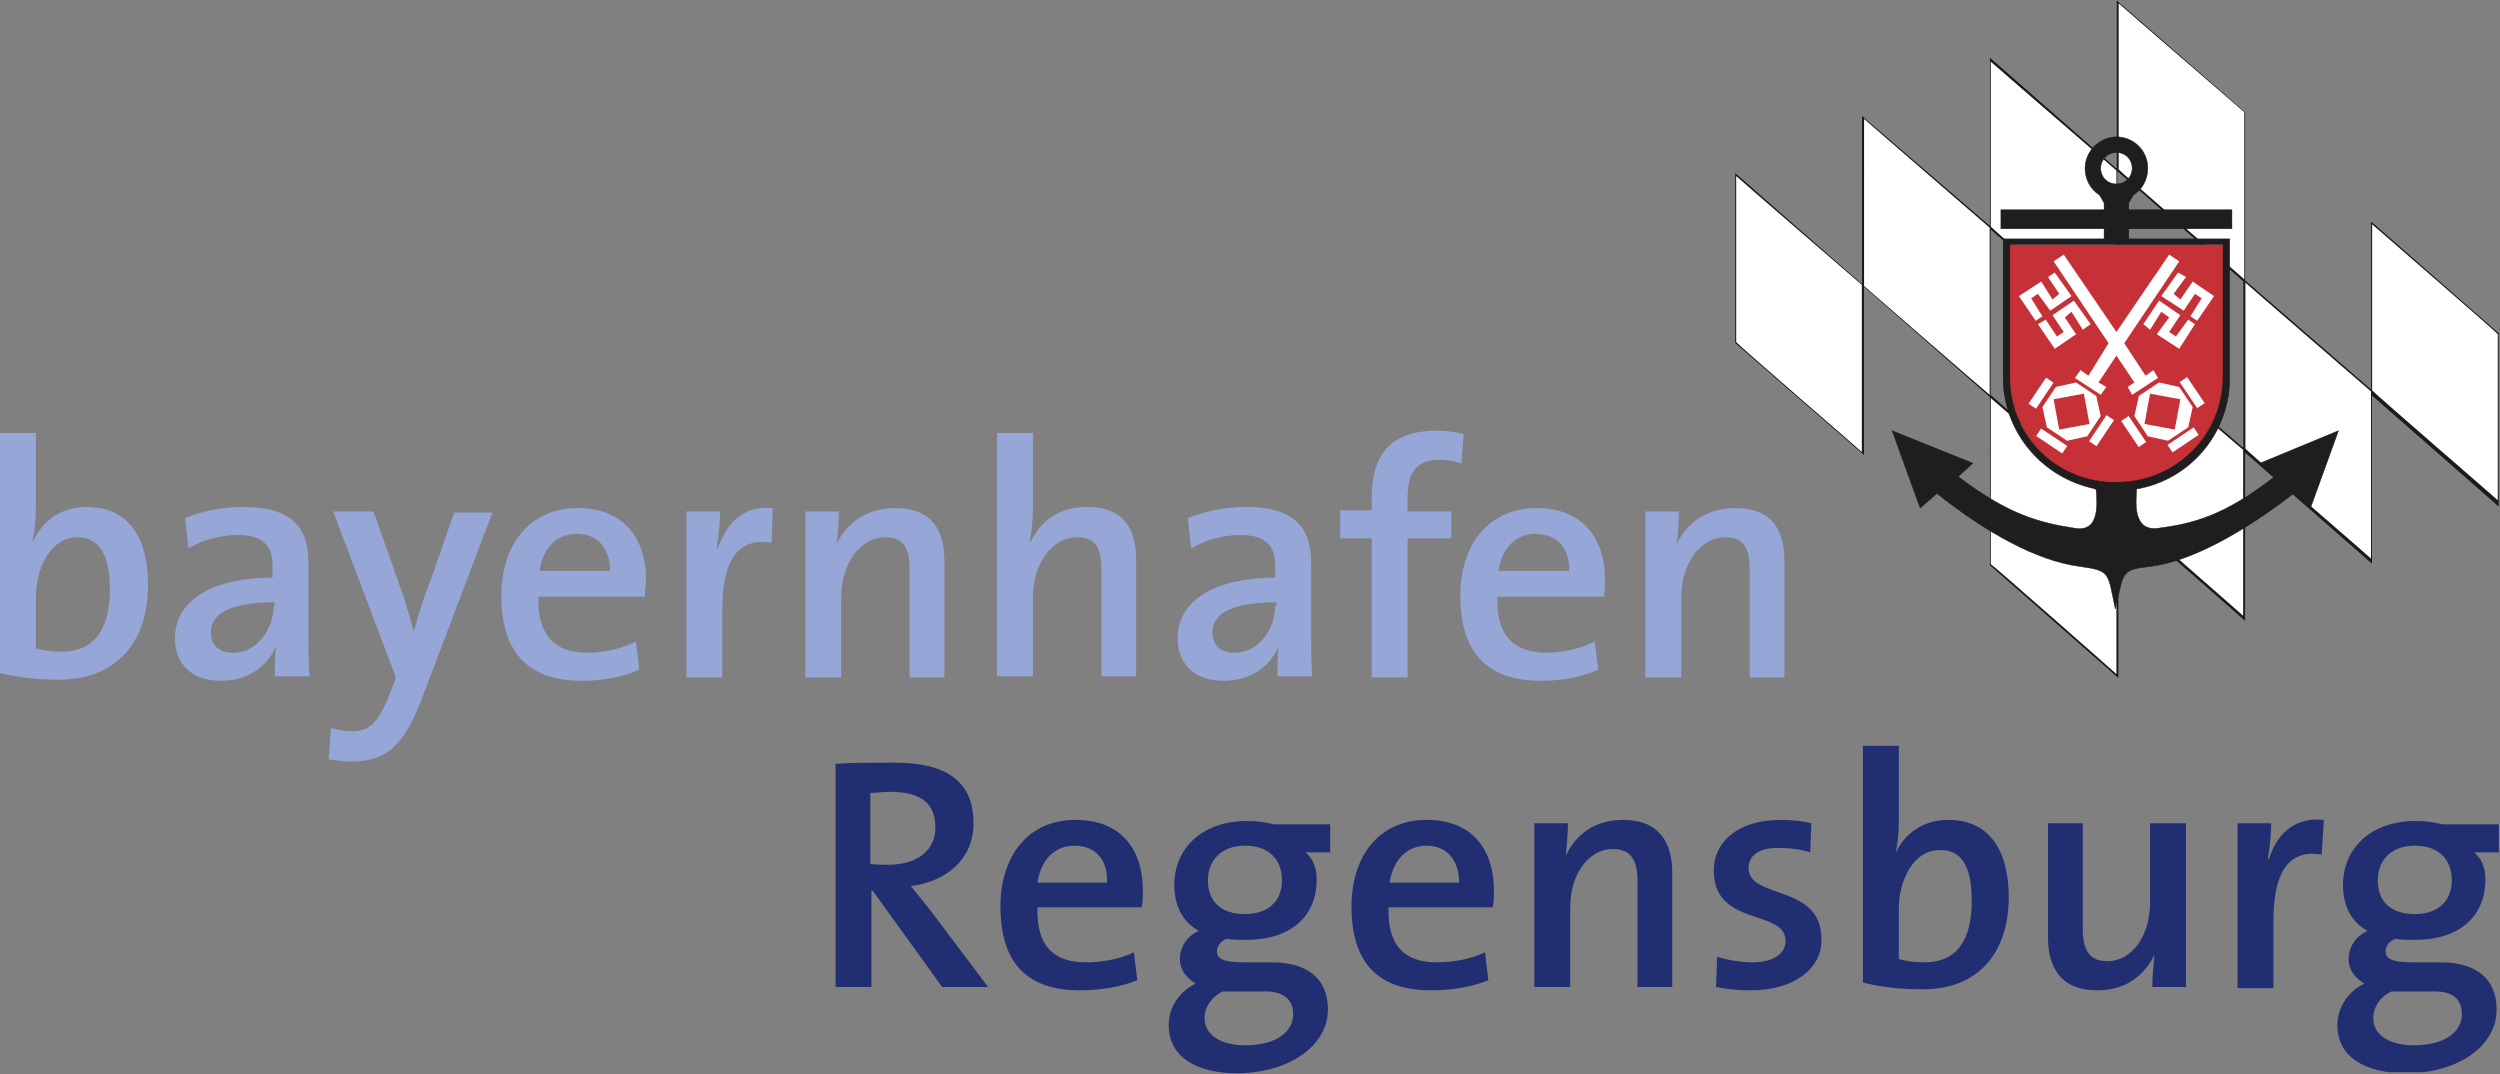 <?xml version="1.0" encoding="UTF-8"?> <!-- Generator: Adobe Illustrator 23.0.1, SVG Export Plug-In . SVG Version: 6.00 Build 0) --> <svg xmlns="http://www.w3.org/2000/svg" xmlns:xlink="http://www.w3.org/1999/xlink" id="Ebene_1" x="0px" y="0px" viewBox="0 0 222.9 95.8" style="enable-background:new 0 0 222.9 95.8;" xml:space="preserve"><rect x="0" y="0" width="222.9" height="95.8" fill="#808080" stroke="none"/> <style type="text/css"> .st0{clip-path:url(#SVGID_2_);fill:#96A7D7;} .st1{clip-path:url(#SVGID_2_);fill:#DB9E27;} .st2{clip-path:url(#SVGID_2_);} .st3{clip-path:url(#SVGID_4_);fill:#DB9E27;} .st4{clip-path:url(#SVGID_6_);fill:#DB9E27;} .st5{clip-path:url(#SVGID_8_);fill:#DB9E27;} .st6{clip-path:url(#SVGID_10_);fill:#96A7D7;} .st7{clip-path:url(#SVGID_10_);fill:#A9C938;} .st8{clip-path:url(#SVGID_10_);} .st9{clip-path:url(#SVGID_12_);fill:#A9C938;} .st10{clip-path:url(#SVGID_14_);fill:#A9C938;} .st11{clip-path:url(#SVGID_16_);fill:#A9C938;} .st12{clip-path:url(#SVGID_18_);fill:#A9C938;} .st13{clip-path:url(#SVGID_20_);fill:#96A7D7;} .st14{clip-path:url(#SVGID_20_);fill:#700F7F;} .st15{clip-path:url(#SVGID_20_);} .st16{clip-path:url(#SVGID_22_);fill:#700F7F;} .st17{clip-path:url(#SVGID_24_);fill:#700F7F;} .st18{clip-path:url(#SVGID_26_);fill:#700F7F;} .st19{clip-path:url(#SVGID_28_);} .st20{clip-path:url(#SVGID_30_);fill:#96A7D7;} .st21{clip-path:url(#SVGID_28_);fill:#96A7D7;} .st22{clip-path:url(#SVGID_28_);fill:#046775;} .st23{clip-path:url(#SVGID_32_);fill:#046775;} .st24{clip-path:url(#SVGID_34_);fill:#046775;} .st25{clip-path:url(#SVGID_36_);fill:#96A7D7;} .st26{clip-path:url(#SVGID_36_);fill:#C60086;} .st27{clip-path:url(#SVGID_36_);} .st28{clip-path:url(#SVGID_38_);fill:#C60086;} .st29{clip-path:url(#SVGID_40_);} .st30{clip-path:url(#SVGID_42_);fill:#A6B1DC;} .st31{clip-path:url(#SVGID_42_);fill:#046775;} .st32{fill:#96A7D7;} .st33{clip-path:url(#SVGID_44_);fill:#FFFFFF;} .st34{clip-path:url(#SVGID_44_);fill:#181715;} .st35{fill:#FFFFFF;} .st36{fill:#0BA1E2;} .st37{fill:#181715;} .st38{fill:none;stroke:#181715;stroke-width:4.516611e-02;} .st39{fill:#1E2E72;} .st40{clip-path:url(#SVGID_46_);fill:#FFFFFF;} .st41{clip-path:url(#SVGID_46_);fill:#181715;} .st42{fill:none;stroke:#181715;stroke-width:4.515548e-02;} .st43{clip-path:url(#SVGID_48_);fill:#96A6D6;} .st44{clip-path:url(#SVGID_48_);fill:#212F72;} .st45{clip-path:url(#SVGID_48_);fill:#1B1B19;} .st46{clip-path:url(#SVGID_48_);fill-rule:evenodd;clip-rule:evenodd;fill:#1B1B19;} .st47{clip-path:url(#SVGID_48_);fill:none;stroke:#1B1B19;stroke-width:3.800000e-02;} .st48{clip-path:url(#SVGID_48_);fill-rule:evenodd;clip-rule:evenodd;fill:#FFFFFF;} .st49{clip-path:url(#SVGID_48_);fill-rule:evenodd;clip-rule:evenodd;fill:#85C0E5;} .st50{clip-path:url(#SVGID_48_);fill:none;stroke:#85C0E5;stroke-width:3.700000e-02;stroke-miterlimit:2.414;} .st51{clip-path:url(#SVGID_48_);fill-rule:evenodd;clip-rule:evenodd;fill:#C31C27;} .st52{clip-path:url(#SVGID_48_);fill:none;stroke:#C31C27;stroke-width:3.700000e-02;stroke-miterlimit:2.414;} .st53{clip-path:url(#SVGID_48_);fill-rule:evenodd;clip-rule:evenodd;fill:#F4EC3F;} .st54{clip-path:url(#SVGID_48_);fill:none;stroke:#F4EC3F;stroke-width:3.700000e-02;} .st55{clip-path:url(#SVGID_48_);fill:none;stroke:#1B1B19;stroke-width:3.700000e-02;} .st56{clip-path:url(#SVGID_50_);fill:#96A6D6;} .st57{clip-path:url(#SVGID_50_);fill:#212F72;} .st58{clip-path:url(#SVGID_50_);fill:#1B1B19;} .st59{clip-path:url(#SVGID_50_);fill-rule:evenodd;clip-rule:evenodd;fill:#C31C27;} .st60{clip-path:url(#SVGID_50_);fill:none;stroke:#C31C27;stroke-width:3.800000e-02;} .st61{clip-path:url(#SVGID_50_);fill-rule:evenodd;clip-rule:evenodd;fill:#1B1B19;} .st62{clip-path:url(#SVGID_50_);fill:none;stroke:#1B1B19;stroke-width:3.800000e-02;} .st63{clip-path:url(#SVGID_50_);fill-rule:evenodd;clip-rule:evenodd;fill:#FFFFFF;} .st64{clip-path:url(#SVGID_50_);fill-rule:evenodd;clip-rule:evenodd;fill:#85C0E5;} .st65{clip-path:url(#SVGID_50_);fill:none;stroke:#85C0E5;stroke-width:3.800000e-02;} .st66{clip-path:url(#SVGID_52_);fill:#96A6D6;} .st67{clip-path:url(#SVGID_52_);fill:#212F72;} .st68{clip-path:url(#SVGID_52_);fill:#1B1B19;} .st69{clip-path:url(#SVGID_52_);fill-rule:evenodd;clip-rule:evenodd;fill:#FFFFFF;} .st70{clip-path:url(#SVGID_52_);fill:#C5372F;} .st71{clip-path:url(#SVGID_52_);fill:#E8E825;} .st72{clip-path:url(#SVGID_52_);fill:none;stroke:#C5372F;stroke-width:3.700000e-02;} .st73{clip-path:url(#SVGID_52_);fill:none;stroke:#1B1B19;stroke-width:3.700000e-02;} .st74{clip-path:url(#SVGID_52_);fill:none;stroke:#E8E825;stroke-width:3.700000e-02;} .st75{clip-path:url(#SVGID_52_);fill-rule:evenodd;clip-rule:evenodd;fill:#1B1B19;} .st76{clip-path:url(#SVGID_54_);fill:#96A6D6;} .st77{clip-path:url(#SVGID_54_);fill:#212F72;} .st78{clip-path:url(#SVGID_54_);fill:#1B1B19;} .st79{clip-path:url(#SVGID_54_);fill-rule:evenodd;clip-rule:evenodd;fill:#FFFFFF;} .st80{clip-path:url(#SVGID_54_);fill-rule:evenodd;clip-rule:evenodd;fill:#1B1B19;} .st81{clip-path:url(#SVGID_54_);fill:none;stroke:#1B1B19;stroke-width:3.700000e-02;} .st82{clip-path:url(#SVGID_56_);fill:#1B1B19;} .st83{clip-path:url(#SVGID_56_);fill:#C52A53;} .st84{clip-path:url(#SVGID_58_);fill:#96A6D6;} .st85{clip-path:url(#SVGID_58_);fill:#212F72;} .st86{clip-path:url(#SVGID_60_);fill:#212F72;} .st87{clip-path:url(#SVGID_62_);fill-rule:evenodd;clip-rule:evenodd;fill:#FFFFFF;} .st88{clip-path:url(#SVGID_64_);fill-rule:evenodd;clip-rule:evenodd;fill:#FFFFFF;} .st89{clip-path:url(#SVGID_64_);fill:#FFFFFF;} .st90{clip-path:url(#SVGID_64_);fill:#1B1B19;} .st91{clip-path:url(#SVGID_66_);fill-rule:evenodd;clip-rule:evenodd;fill:#C53137;} .st92{clip-path:url(#SVGID_66_);fill-rule:evenodd;clip-rule:evenodd;fill:#FFFFFF;} .st93{clip-path:url(#SVGID_66_);fill-rule:evenodd;clip-rule:evenodd;fill:#201D1F;} .st94{clip-path:url(#SVGID_66_);fill:none;stroke:#1B1B19;stroke-width:3.800000e-02;} .st95{clip-path:url(#SVGID_68_);fill:#FFFFFF;} .st96{clip-path:url(#SVGID_70_);fill:#FFFFFF;} .st97{clip-path:url(#SVGID_70_);fill:#96A6D6;} .st98{clip-path:url(#SVGID_72_);fill:#96A6D6;} .st99{clip-path:url(#SVGID_72_);fill:#212F72;} .st100{clip-path:url(#SVGID_72_);fill:#1B1B19;} .st101{clip-path:url(#SVGID_72_);fill-rule:evenodd;clip-rule:evenodd;fill:#FFFFFF;} .st102{clip-path:url(#SVGID_72_);fill-rule:evenodd;clip-rule:evenodd;fill:#1B1B19;} .st103{clip-path:url(#SVGID_72_);fill:none;stroke:#1B1B19;stroke-width:3.700000e-02;} .st104{clip-path:url(#SVGID_72_);fill-rule:evenodd;clip-rule:evenodd;fill:#B81F3C;} </style> <g> <g> <defs> <rect id="SVGID_57_" x="0" width="222.9" height="95.8"></rect> </defs> <clipPath id="SVGID_2_"> <use xlink:href="#SVGID_57_" style="overflow:visible;"></use> </clipPath> <path style="clip-path:url(#SVGID_2_);fill:#96A6D6;" d="M9.8,52.5c0,4-1.7,5.6-4.3,5.6c-0.9,0-1.7-0.1-2.3-0.3v-4.6 c0-2.5,1.3-5.3,3.7-5.3C8.9,47.9,9.8,49.6,9.8,52.5 M13.2,52.2c0-4.5-1.9-7-5.5-7c-2.2,0-3.9,1.2-4.7,3H2.9c0.2-0.8,0.3-2,0.3-2.8 v-6.8H0V60c1.6,0.4,3.2,0.6,5.3,0.6C10.2,60.6,13.2,57.4,13.2,52.2"></path> <path style="clip-path:url(#SVGID_2_);fill:#96A6D6;" d="M24.4,54c0,2.1-1.5,4.2-3.6,4.2c-1.3,0-2-0.7-2-1.8c0-1.3,1-2.7,5.7-2.7 V54z M27.6,60.4c-0.1-1.3-0.1-2.8-0.1-4.1v-6.1c0-3-1.3-5-5.8-5c-1.9,0-3.8,0.4-5.2,1l0.3,2.7c1.3-0.8,3-1.2,4.4-1.2 c2.3,0,3.1,1,3.1,2.8v1c-5.3,0-8.7,2-8.7,5.4c0,2.4,1.6,3.8,4.1,3.8c2.4,0,4.2-1.3,4.9-3.1l0,0c-0.1,0.8-0.1,1.8-0.1,2.7H27.6z"></path> <path style="clip-path:url(#SVGID_2_);fill:#96A6D6;" d="M37.8,61.8c-1.7,4.6-3.2,6.1-6.5,6.1c-0.6,0-1.4-0.1-2-0.2l0.2-2.8 c0.7,0.2,1.3,0.3,1.9,0.3c1.5,0,2.3-0.7,3.3-3.2l0.6-1.6l-5.6-14.8h3.6l2.4,6.8c0.5,1.3,0.8,2.6,1.2,3.9h0 c0.3-1.2,0.9-3.1,1.5-4.6l2.1-6h3.4L37.8,61.8z"></path> <path style="clip-path:url(#SVGID_2_);fill:#96A6D6;" d="M54.4,50.9h-6.3c0.3-2,1.5-3.3,3.3-3.3C53.3,47.6,54.4,48.9,54.4,50.9 M57.6,51.7c0-3.5-1.8-6.4-6.1-6.4c-4.3,0-6.8,3.3-6.8,7.8c0,5.2,2.5,7.6,7.2,7.6c1.8,0,3.6-0.3,5.1-1l-0.3-2.5 c-1.2,0.6-2.8,1-4.3,1c-3,0-4.5-1.6-4.4-5h9.5C57.5,52.6,57.6,52.1,57.6,51.7"></path> <path style="clip-path:url(#SVGID_2_);fill:#96A6D6;" d="M68.8,48.4c-3-0.5-4.4,1.5-4.4,6v6h-3.2V45.6h3c0,0.8-0.1,2.1-0.3,3.3H64 c0.7-2,2.1-3.9,4.9-3.6L68.8,48.4z"></path> <path style="clip-path:url(#SVGID_2_);fill:#96A6D6;" d="M81.1,60.4v-9.6c0-1.9-0.5-2.9-2.2-2.9c-2.2,0-3.9,2.4-3.9,5.3v7.2h-3.2 V45.6h3c0,0.8-0.1,2.1-0.2,2.9l0,0c0.9-1.9,2.7-3.2,5.2-3.2c3.4,0,4.4,2.1,4.4,4.7v10.4H81.1z"></path> <path style="clip-path:url(#SVGID_2_);fill:#96A6D6;" d="M98.2,60.4v-9.6c0-1.9-0.5-2.9-2.2-2.9c-2.2,0-3.9,2.4-3.9,5.3v7.1h-3.2 V38.6h3.2v6.7c0,0.9-0.1,2.2-0.3,3l0.1,0c0.9-1.9,2.6-3.1,5-3.1c3.4,0,4.4,2.1,4.4,4.7v10.4H98.2z"></path> <path style="clip-path:url(#SVGID_2_);fill:#96A6D6;" d="M113.7,54c0,2.1-1.5,4.2-3.6,4.2c-1.3,0-2-0.7-2-1.8c0-1.3,1-2.7,5.7-2.7 V54z M117,60.4c-0.1-1.3-0.1-2.8-0.1-4.1v-6.1c0-3-1.3-5-5.8-5c-1.9,0-3.8,0.4-5.2,1l0.3,2.7c1.3-0.8,3-1.2,4.4-1.2 c2.3,0,3.1,1,3.1,2.8v1c-5.3,0-8.7,2-8.7,5.4c0,2.4,1.6,3.8,4.1,3.8c2.4,0,4.2-1.3,4.9-3.1l0,0c-0.1,0.8-0.1,1.8-0.1,2.7H117z"></path> <path style="clip-path:url(#SVGID_2_);fill:#96A6D6;" d="M130.3,41.3c-0.7-0.2-1.4-0.3-2-0.3c-1.9,0-2.8,1-2.8,3.4v1.2h3.9V48 h-3.9v12.4h-3.2V48h-2.8v-2.5h2.8v-1.1c0-4.1,1.9-6,5.8-6c0.8,0,1.6,0.1,2.4,0.3L130.3,41.3z"></path> <path style="clip-path:url(#SVGID_2_);fill:#96A6D6;" d="M139.9,50.9h-6.3c0.3-2,1.5-3.3,3.3-3.3C138.8,47.6,140,48.9,139.9,50.9 M143.1,51.7c0-3.5-1.8-6.4-6.1-6.4c-4.3,0-6.8,3.3-6.8,7.8c0,5.2,2.5,7.6,7.2,7.6c1.8,0,3.6-0.3,5.1-1l-0.3-2.5 c-1.2,0.6-2.8,1-4.3,1c-3,0-4.5-1.6-4.4-5h9.5C143.1,52.6,143.1,52.1,143.1,51.7"></path> <path style="clip-path:url(#SVGID_2_);fill:#96A6D6;" d="M156,60.4v-9.6c0-1.9-0.5-2.9-2.2-2.9c-2.2,0-3.9,2.4-3.9,5.3v7.2h-3.2 V45.6h3c0,0.8-0.1,2.1-0.2,2.9l0,0c0.9-1.9,2.7-3.2,5.2-3.2c3.4,0,4.4,2.1,4.4,4.7v10.4H156z"></path> <path style="clip-path:url(#SVGID_2_);fill:#212F72;" d="M83.4,73.8c0,2-1.6,3.3-4.2,3.3c-0.7,0-1.3,0-1.6-0.1v-6.3 c0.5,0,1.1-0.1,1.7-0.1C82.1,70.6,83.4,71.6,83.4,73.8 M88.1,88l-5.2-6.9c-0.5-0.6-1.1-1.4-1.7-2.1c3.2-0.4,5.6-2.4,5.6-5.6 c0-4-2.8-5.4-7-5.4c-2.2,0-3.9,0-5.3,0.1V88h3.2v-8.6h0.1L84,88H88.1z"></path> <path style="clip-path:url(#SVGID_2_);fill:#212F72;" d="M98.7,78.7h-6.2c0.3-2,1.5-3.3,3.3-3.3C97.7,75.4,98.8,76.7,98.7,78.7 M101.9,79.4c0-3.5-1.8-6.3-6-6.3c-4.3,0-6.7,3.3-6.7,7.7c0,5.2,2.5,7.5,7.1,7.5c1.8,0,3.6-0.3,5.1-0.9l-0.3-2.5 c-1.2,0.6-2.8,0.9-4.3,0.9c-2.9,0-4.4-1.5-4.3-4.9h9.3C101.9,80.3,101.9,79.8,101.9,79.4"></path> <path style="clip-path:url(#SVGID_2_);fill:#212F72;" d="M114.3,78.5c0,1.9-1.3,3-3.3,3c-2.1,0-3.3-1.1-3.3-3 c0-1.8,1.2-3.1,3.3-3.1C113.1,75.4,114.3,76.6,114.3,78.5 M118.4,90c0-2.7-1.8-4.2-5-4.2h-2.5c-1.8,0-2.4-0.3-2.4-1 c0-0.4,0.3-0.9,0.9-1.1c0.4,0.1,1.1,0.1,1.7,0.1c4.1,0,6.3-2.2,6.3-5.4c0-1.1-0.4-1.9-1-2.4h2.2v-2.5h-5c-0.8-0.2-1.5-0.3-2.4-0.3 c-4.2,0-6.5,2.6-6.5,5.7c0,1.8,0.7,3.3,2.2,4.1c-1,0.4-1.7,1.4-1.7,2.5c0,1,0.6,1.7,1.4,2.2c-1.3,0.6-2.4,2-2.4,3.7 c0,2.8,2.4,4.3,6.2,4.3C115.2,95.6,118.4,93.1,118.4,90 M115.3,90.4c0,1.6-1.5,2.8-4.3,2.8c-2.1,0-3.6-0.9-3.6-2.4 c0-1,0.6-1.9,1.6-2.4c0.2,0,0.5,0,0.8,0h2.7C114.4,88.3,115.3,89.1,115.3,90.4"></path> <path style="clip-path:url(#SVGID_2_);fill:#212F72;" d="M130.1,78.7h-6.2c0.3-2,1.5-3.3,3.3-3.3C129,75.4,130.1,76.7,130.1,78.7 M133.2,79.4c0-3.5-1.8-6.3-6-6.3c-4.3,0-6.7,3.3-6.7,7.7c0,5.2,2.5,7.5,7.1,7.5c1.8,0,3.6-0.3,5.1-0.9l-0.3-2.5 c-1.2,0.6-2.8,0.9-4.3,0.9c-2.9,0-4.4-1.5-4.3-4.9h9.3C133.2,80.3,133.2,79.8,133.2,79.4"></path> <path style="clip-path:url(#SVGID_2_);fill:#212F72;" d="M146,88v-9.4c0-1.8-0.5-2.9-2.2-2.9c-2.2,0-3.8,2.3-3.8,5.2V88h-3.2V73.4 h3c0,0.8-0.1,2-0.2,2.9l0,0c0.9-1.9,2.6-3.2,5.1-3.2c3.3,0,4.4,2.1,4.4,4.7V88H146z"></path> <path style="clip-path:url(#SVGID_2_);fill:#212F72;" d="M156.1,88.3c-1.1,0-2.2-0.1-3.1-0.3l0.1-2.7c0.9,0.3,2.1,0.5,3.2,0.5 c1.7,0,2.9-0.7,2.9-1.9c0-2.9-6.4-1.2-6.4-6.3c0-2.5,2.1-4.5,6-4.5c0.9,0,1.9,0.1,2.7,0.3l-0.1,2.6c-0.9-0.3-1.9-0.4-2.9-0.4 c-1.7,0-2.6,0.7-2.6,1.8c0,2.8,6.5,1.4,6.5,6.3C162.5,86.3,160,88.3,156.1,88.3"></path> <path style="clip-path:url(#SVGID_2_);fill:#212F72;" d="M175.8,80.3c0,4-1.7,5.5-4.2,5.5c-0.9,0-1.7-0.1-2.3-0.3v-4.5 c0-2.5,1.3-5.2,3.6-5.2C174.9,75.7,175.8,77.3,175.8,80.3 M179.1,80c0-4.4-1.9-6.9-5.4-6.9c-2.2,0-3.9,1.2-4.7,3H169 c0.2-0.8,0.3-1.9,0.3-2.8v-6.8h-3.2v21.1c1.6,0.4,3.2,0.6,5.2,0.6C176.2,88.3,179.1,85.1,179.1,80"></path> <path style="clip-path:url(#SVGID_2_);fill:#212F72;" d="M191.9,88c0-0.8,0.1-2,0.2-2.9l0,0c-0.9,1.9-2.6,3.2-5.1,3.2 c-3.3,0-4.4-2.1-4.4-4.7V73.4h3.1v9.4c0,1.8,0.5,2.9,2.2,2.9c2.2,0,3.8-2.3,3.8-5.2v-7.1h3.2V88H191.9z"></path> </g> <g> <defs> <rect id="SVGID_59_" x="0" width="222.8" height="95.6"></rect> </defs> <clipPath id="SVGID_4_"> <use xlink:href="#SVGID_59_" style="overflow:visible;"></use> </clipPath> <path style="clip-path:url(#SVGID_4_);fill:#212F72;" d="M207,76.2c-2.9-0.5-4.3,1.5-4.3,5.9v6h-3.2V73.4h3c0,0.8-0.1,2.1-0.3,3.2 h0.1c0.6-2,2.1-3.8,4.9-3.5L207,76.2z"></path> <path style="clip-path:url(#SVGID_4_);fill:#212F72;" d="M218.6,78.5c0,1.9-1.3,3-3.3,3c-2.1,0-3.3-1.1-3.3-3 c0-1.8,1.2-3.1,3.3-3.1C217.4,75.4,218.6,76.6,218.6,78.5 M222.6,90c0-2.7-1.8-4.2-5-4.2h-2.5c-1.8,0-2.4-0.3-2.4-1 c0-0.4,0.3-0.9,0.9-1.1c0.4,0.1,1.1,0.1,1.7,0.1c4.1,0,6.3-2.2,6.3-5.4c0-1.1-0.4-1.9-1-2.4h2.2v-2.5h-5c-0.8-0.2-1.5-0.3-2.4-0.3 c-4.2,0-6.5,2.6-6.5,5.7c0,1.8,0.7,3.3,2.2,4.1c-1,0.4-1.7,1.4-1.7,2.5c0,1,0.6,1.7,1.4,2.2c-1.3,0.6-2.4,2-2.4,3.7 c0,2.8,2.4,4.3,6.2,4.3C219.5,95.6,222.6,93.1,222.6,90 M219.5,90.4c0,1.6-1.5,2.8-4.3,2.8c-2.1,0-3.6-0.9-3.6-2.4 c0-1,0.6-1.9,1.6-2.4c0.2,0,0.5,0,0.8,0h2.7C218.7,88.3,219.5,89.1,219.5,90.4"></path> </g> <g> <defs> <rect id="SVGID_61_" x="0" width="222.9" height="95.8"></rect> </defs> <clipPath id="SVGID_6_"> <use xlink:href="#SVGID_61_" style="overflow:visible;"></use> </clipPath> <rect x="182.5" y="37.9" transform="matrix(0.558 -0.83 0.83 0.558 48.25 169.196)" style="clip-path:url(#SVGID_6_);fill-rule:evenodd;clip-rule:evenodd;fill:#FFFFFF;" width="0.8" height="2.8"></rect> <rect x="193.2" y="38.9" transform="matrix(0.83 -0.557 0.557 0.83 11.1 115.099)" style="clip-path:url(#SVGID_6_);fill-rule:evenodd;clip-rule:evenodd;fill:#FFFFFF;" width="2.8" height="0.8"></rect> <rect x="191.4" y="35.4" transform="matrix(0.193 -0.981 0.981 0.193 119.665 218.844)" style="clip-path:url(#SVGID_6_);fill-rule:evenodd;clip-rule:evenodd;fill:#FFFFFF;" width="2.7" height="2.7"></rect> <rect x="185.9" y="38.1" transform="matrix(0.557 -0.831 0.831 0.557 51.051 172.603)" style="clip-path:url(#SVGID_6_);fill-rule:evenodd;clip-rule:evenodd;fill:#FFFFFF;" width="2.8" height="0.8"></rect> <rect x="189.8" y="37.1" transform="matrix(0.83 -0.558 0.558 0.83 10.89 112.653)" style="clip-path:url(#SVGID_6_);fill-rule:evenodd;clip-rule:evenodd;fill:#FFFFFF;" width="0.8" height="2.8"></rect> </g> <g> <defs> <rect id="SVGID_63_" x="0" width="222.8" height="95.6"></rect> </defs> <clipPath id="SVGID_8_"> <use xlink:href="#SVGID_63_" style="overflow:visible;"></use> </clipPath> <rect x="183.3" y="35.4" transform="matrix(0.981 -0.193 0.193 0.981 -3.614 36.24)" style="clip-path:url(#SVGID_8_);fill-rule:evenodd;clip-rule:evenodd;fill:#FFFFFF;" width="2.7" height="2.7"></rect> <path style="clip-path:url(#SVGID_8_);fill:#FFFFFF;" d="M211.5,19.8h-0.1v14.9l-11.2-9.7V10L188.7,0v15l-11.3-9.9v15L166,10.3v15 l-11.3-9.9v15.2l11.5,10v-15l11.2,9.8v15l11.5,10.1v-15l11.3,9.9v-15l11.3,9.9v-15l11.3,9.9V29.7L211.5,19.8 M188.8,45.1 l-11.3-9.9V20.5l11.2,9.8v0h0C188.8,30.3,188.8,45.1,188.8,45.1 M200,25.1v14.8l-11.2-9.7V15.3L200,25.1L200,25.1z"></path> <path style="clip-path:url(#SVGID_8_);fill:#1B1B19;" d="M222.8,29.7l-11.3-9.9h-0.1v14.9l-11.2-9.7V10L188.7,0v15l-11.3-9.9v15 L166,10.3v15l-11.3-9.9v15.2l11.5,10v-15l11.2,9.8v15l11.5,10.1v-15l11.3,9.9v-15l11.3,9.9v-15l11.3,9.9V29.7 M166,40.3 c-0.2-0.2-11.2-9.7-11.2-9.8V15.7c0.2,0.2,11.2,9.7,11.2,9.7V40.3z M177.4,35.2L177.4,35.2L177.4,35.2c-0.4-0.3-11.2-9.7-11.2-9.7 V10.6c0.2,0.2,11.2,9.7,11.2,9.7V35.2z M177.5,5.5c0.2,0.2,11.2,9.7,11.2,9.7V30c-0.2-0.2-11.2-9.7-11.2-9.8V5.5z M188.7,60.1 c-0.2-0.2-11.1-9.8-11.2-9.8V35.5l0,0v0c0.4,0.3,11.1,9.7,11.2,9.8V60.1z M200,54.9c-0.2-0.2-11.2-9.8-11.2-9.8l-11.3-9.9V20.5 l11.2,9.8v0h0c0,0,11.2,9.8,11.3,9.8V54.9z M200,25.1v14.8l-11.2-9.7V15.3L200,25.1L200,25.1z M200.1,24.9 c-0.2-0.2-11.2-9.7-11.2-9.8V0.3c0.2,0.2,11.2,9.7,11.2,9.7V24.9z M211.4,49.8c-0.2-0.2-11.2-9.7-11.2-9.8V25.2 c0.2,0.2,11.2,9.7,11.2,9.7V49.8z M222.7,44.6c-0.2-0.2-11.2-9.7-11.2-9.8V20c0.1,0.1,11.2,9.7,11.2,9.8V44.6z"></path> </g> <g> <defs> <rect id="SVGID_65_" x="0" width="222.9" height="95.8"></rect> </defs> <clipPath id="SVGID_10_"> <use xlink:href="#SVGID_65_" style="overflow:visible;"></use> </clipPath> <path style="clip-path:url(#SVGID_10_);fill-rule:evenodd;clip-rule:evenodd;fill:#C53137;" d="M188.7,43.1 c-5.2,0-9.5-4.2-9.5-9.4V21.8h19v11.8C198.2,38.9,194,43.1,188.7,43.1"></path> <rect x="180.6" y="34.6" transform="matrix(0.557 -0.83 0.83 0.557 51.553 166.62)" style="clip-path:url(#SVGID_10_);fill-rule:evenodd;clip-rule:evenodd;fill:#FFFFFF;" width="2.8" height="0.8"></rect> <rect x="182.5" y="37.9" transform="matrix(0.558 -0.83 0.83 0.558 48.25 169.196)" style="clip-path:url(#SVGID_10_);fill-rule:evenodd;clip-rule:evenodd;fill:#FFFFFF;" width="0.8" height="2.8"></rect> <rect x="193.2" y="38.9" transform="matrix(0.831 -0.557 0.557 0.831 11.04 114.954)" style="clip-path:url(#SVGID_10_);fill-rule:evenodd;clip-rule:evenodd;fill:#FFFFFF;" width="2.8" height="0.8"></rect> <path style="clip-path:url(#SVGID_10_);fill-rule:evenodd;clip-rule:evenodd;fill:#FFFFFF;" d="M195.1,38.1l0.4-1.8l-1.2-1.8 l-1.8-0.4l-1.8,1.2l-0.4,1.8l1.2,1.8l1.8,0.4L195.1,38.1z M191.2,37.8l0.5-2.7l2.7,0.5l-0.5,2.7L191.2,37.8z"></path> <rect x="185.9" y="38.1" transform="matrix(0.557 -0.831 0.831 0.557 51.051 172.603)" style="clip-path:url(#SVGID_10_);fill-rule:evenodd;clip-rule:evenodd;fill:#FFFFFF;" width="2.8" height="0.8"></rect> <rect x="189.8" y="37.1" transform="matrix(0.83 -0.558 0.558 0.83 10.889 112.652)" style="clip-path:url(#SVGID_10_);fill-rule:evenodd;clip-rule:evenodd;fill:#FFFFFF;" width="0.8" height="2.8"></rect> <path style="clip-path:url(#SVGID_10_);fill-rule:evenodd;clip-rule:evenodd;fill:#FFFFFF;" d="M186.9,35.3l-1.8-1.2l-1.8,0.4 l-1.2,1.8l0.4,1.8l1.8,1.2l1.8-0.4l1.2-1.8L186.9,35.3z M183.6,38.3l-0.5-2.7l2.7-0.5l0.5,2.7L183.6,38.3z"></path> <polygon style="clip-path:url(#SVGID_10_);fill-rule:evenodd;clip-rule:evenodd;fill:#FFFFFF;" points="189.7,34.5 190.1,35.2 192.4,33.7 192,33 191.3,33.5 189.4,30.6 194.3,23.3 193.4,22.7 188.7,29.6 184,22.7 183.1,23.3 188,30.6 186.2,33.5 185.5,33 185,33.7 187.3,35.2 187.8,34.5 187.1,34.1 188.7,31.7 190.3,34.1 "></polygon> <rect x="195" y="33.6" transform="matrix(0.83 -0.558 0.558 0.83 13.741 114.986)" style="clip-path:url(#SVGID_10_);fill-rule:evenodd;clip-rule:evenodd;fill:#FFFFFF;" width="0.8" height="2.8"></rect> <polygon style="clip-path:url(#SVGID_10_);fill-rule:evenodd;clip-rule:evenodd;fill:#FFFFFF;" points="194.3,31.1 195.7,28.9 195.1,28.5 194,30 193.4,29.6 194.4,28.1 192.5,26.8 191.1,28.9 191.7,29.4 192.7,27.8 193.4,28.3 192.3,29.8 "></polygon> <polygon style="clip-path:url(#SVGID_10_);fill-rule:evenodd;clip-rule:evenodd;fill:#FFFFFF;" points="185.7,29.4 186.4,28.9 184.9,26.8 183,28.1 184,29.6 183.4,30 182.4,28.5 181.7,28.9 183.2,31.1 185.1,29.8 184.1,28.3 184.7,27.8 "></polygon> <polygon style="clip-path:url(#SVGID_10_);fill-rule:evenodd;clip-rule:evenodd;fill:#FFFFFF;" points="182.1,28.2 181.1,26.6 181.7,26.2 182.8,27.7 184.7,26.4 183.2,24.3 182.6,24.7 183.6,26.2 183,26.7 182,25.1 180,26.4 181.5,28.6 "></polygon> <polygon style="clip-path:url(#SVGID_10_);fill-rule:evenodd;clip-rule:evenodd;fill:#FFFFFF;" points="194.2,24.3 192.7,26.4 194.7,27.7 195.7,26.2 196.3,26.6 195.3,28.2 195.9,28.6 197.4,26.4 195.5,25.1 194.4,26.7 193.8,26.2 194.9,24.7 "></polygon> <path style="clip-path:url(#SVGID_10_);fill-rule:evenodd;clip-rule:evenodd;fill:#201D1F;" d="M201.5,41.3l1.3,1.2 c-4.5,3.5-7.3,4.2-10.4,4.6c-2.4,0.3-1.9-2.7-1.9-3.5c4.7-0.8,8.3-4.9,8.3-9.9V21.3h-9v-0.9h9.2v-1.7h-9.2v-0.6l0.4-0.7 c0.8-0.5,1.3-1.4,1.3-2.4c0-1.6-1.3-2.8-2.8-2.8s-2.8,1.3-2.8,2.8c0,1,0.5,1.9,1.3,2.4l0.4,0.7v0.6h-9.2v1.7h9.2v0.9h-9v12.4 c0,4.9,3.6,9,8.3,9.9c0,0.9,0.5,3.9-1.9,3.5c-3.2-0.5-5.9-1.2-10.4-4.6l1.3-1.2l-7.2-2.9l2.5,6.9l1.5-1.3c4.4,3.5,8.9,6,12.7,6.5 c2.8,0.4,2.5,0.5,3.2,3.8c0.8-3.3,0.4-3.5,3.2-3.8c3.7-0.5,8.3-3.1,12.7-6.5l1.5,1.3l2.5-6.9L201.5,41.3 M188.7,13.6 c0.8,0,1.4,0.6,1.4,1.4s-0.6,1.4-1.4,1.4c-0.8,0-1.4-0.6-1.4-1.4S187.9,13.6,188.7,13.6 M179.2,33.7V21.8h19v11.8 c0,5.2-4.2,9.4-9.5,9.4C183.5,43.1,179.2,38.9,179.2,33.7"></path> <path style="clip-path:url(#SVGID_10_);fill:none;stroke:#1B1B19;stroke-width:3.800000e-02;" d="M201.5,41.3l1.3,1.2 c-4.5,3.5-7.3,4.2-10.4,4.6c-2.4,0.3-1.9-2.7-1.9-3.5c4.7-0.8,8.3-4.9,8.3-9.9V21.3h-9v-0.9h9.2v-1.7h-9.2v-0.6l0.4-0.7 c0.8-0.5,1.3-1.4,1.3-2.4c0-1.6-1.3-2.8-2.8-2.8s-2.8,1.3-2.8,2.8c0,1,0.5,1.9,1.3,2.4l0.4,0.7v0.6h-9.2v1.7h9.2v0.9h-9v12.4 c0,4.9,3.6,9,8.3,9.9c0,0.9,0.5,3.9-1.9,3.5c-3.2-0.5-5.9-1.2-10.4-4.6l1.3-1.2l-7.2-2.9l2.5,6.9l1.5-1.3c4.4,3.5,8.9,6,12.7,6.5 c2.8,0.4,2.5,0.5,3.2,3.8c0.8-3.3,0.4-3.5,3.2-3.8c3.7-0.5,8.3-3.1,12.7-6.5l1.5,1.3l2.5-6.9L201.5,41.3z M188.7,13.6 c0.8,0,1.4,0.6,1.4,1.4c0,0.8-0.6,1.4-1.4,1.4c-0.8,0-1.4-0.6-1.4-1.4C187.3,14.3,187.9,13.6,188.7,13.6z M179.2,33.7V21.8h19 v11.8c0,5.2-4.2,9.4-9.5,9.4C183.5,43.1,179.2,38.9,179.2,33.7z"></path> </g> </g> </svg> 